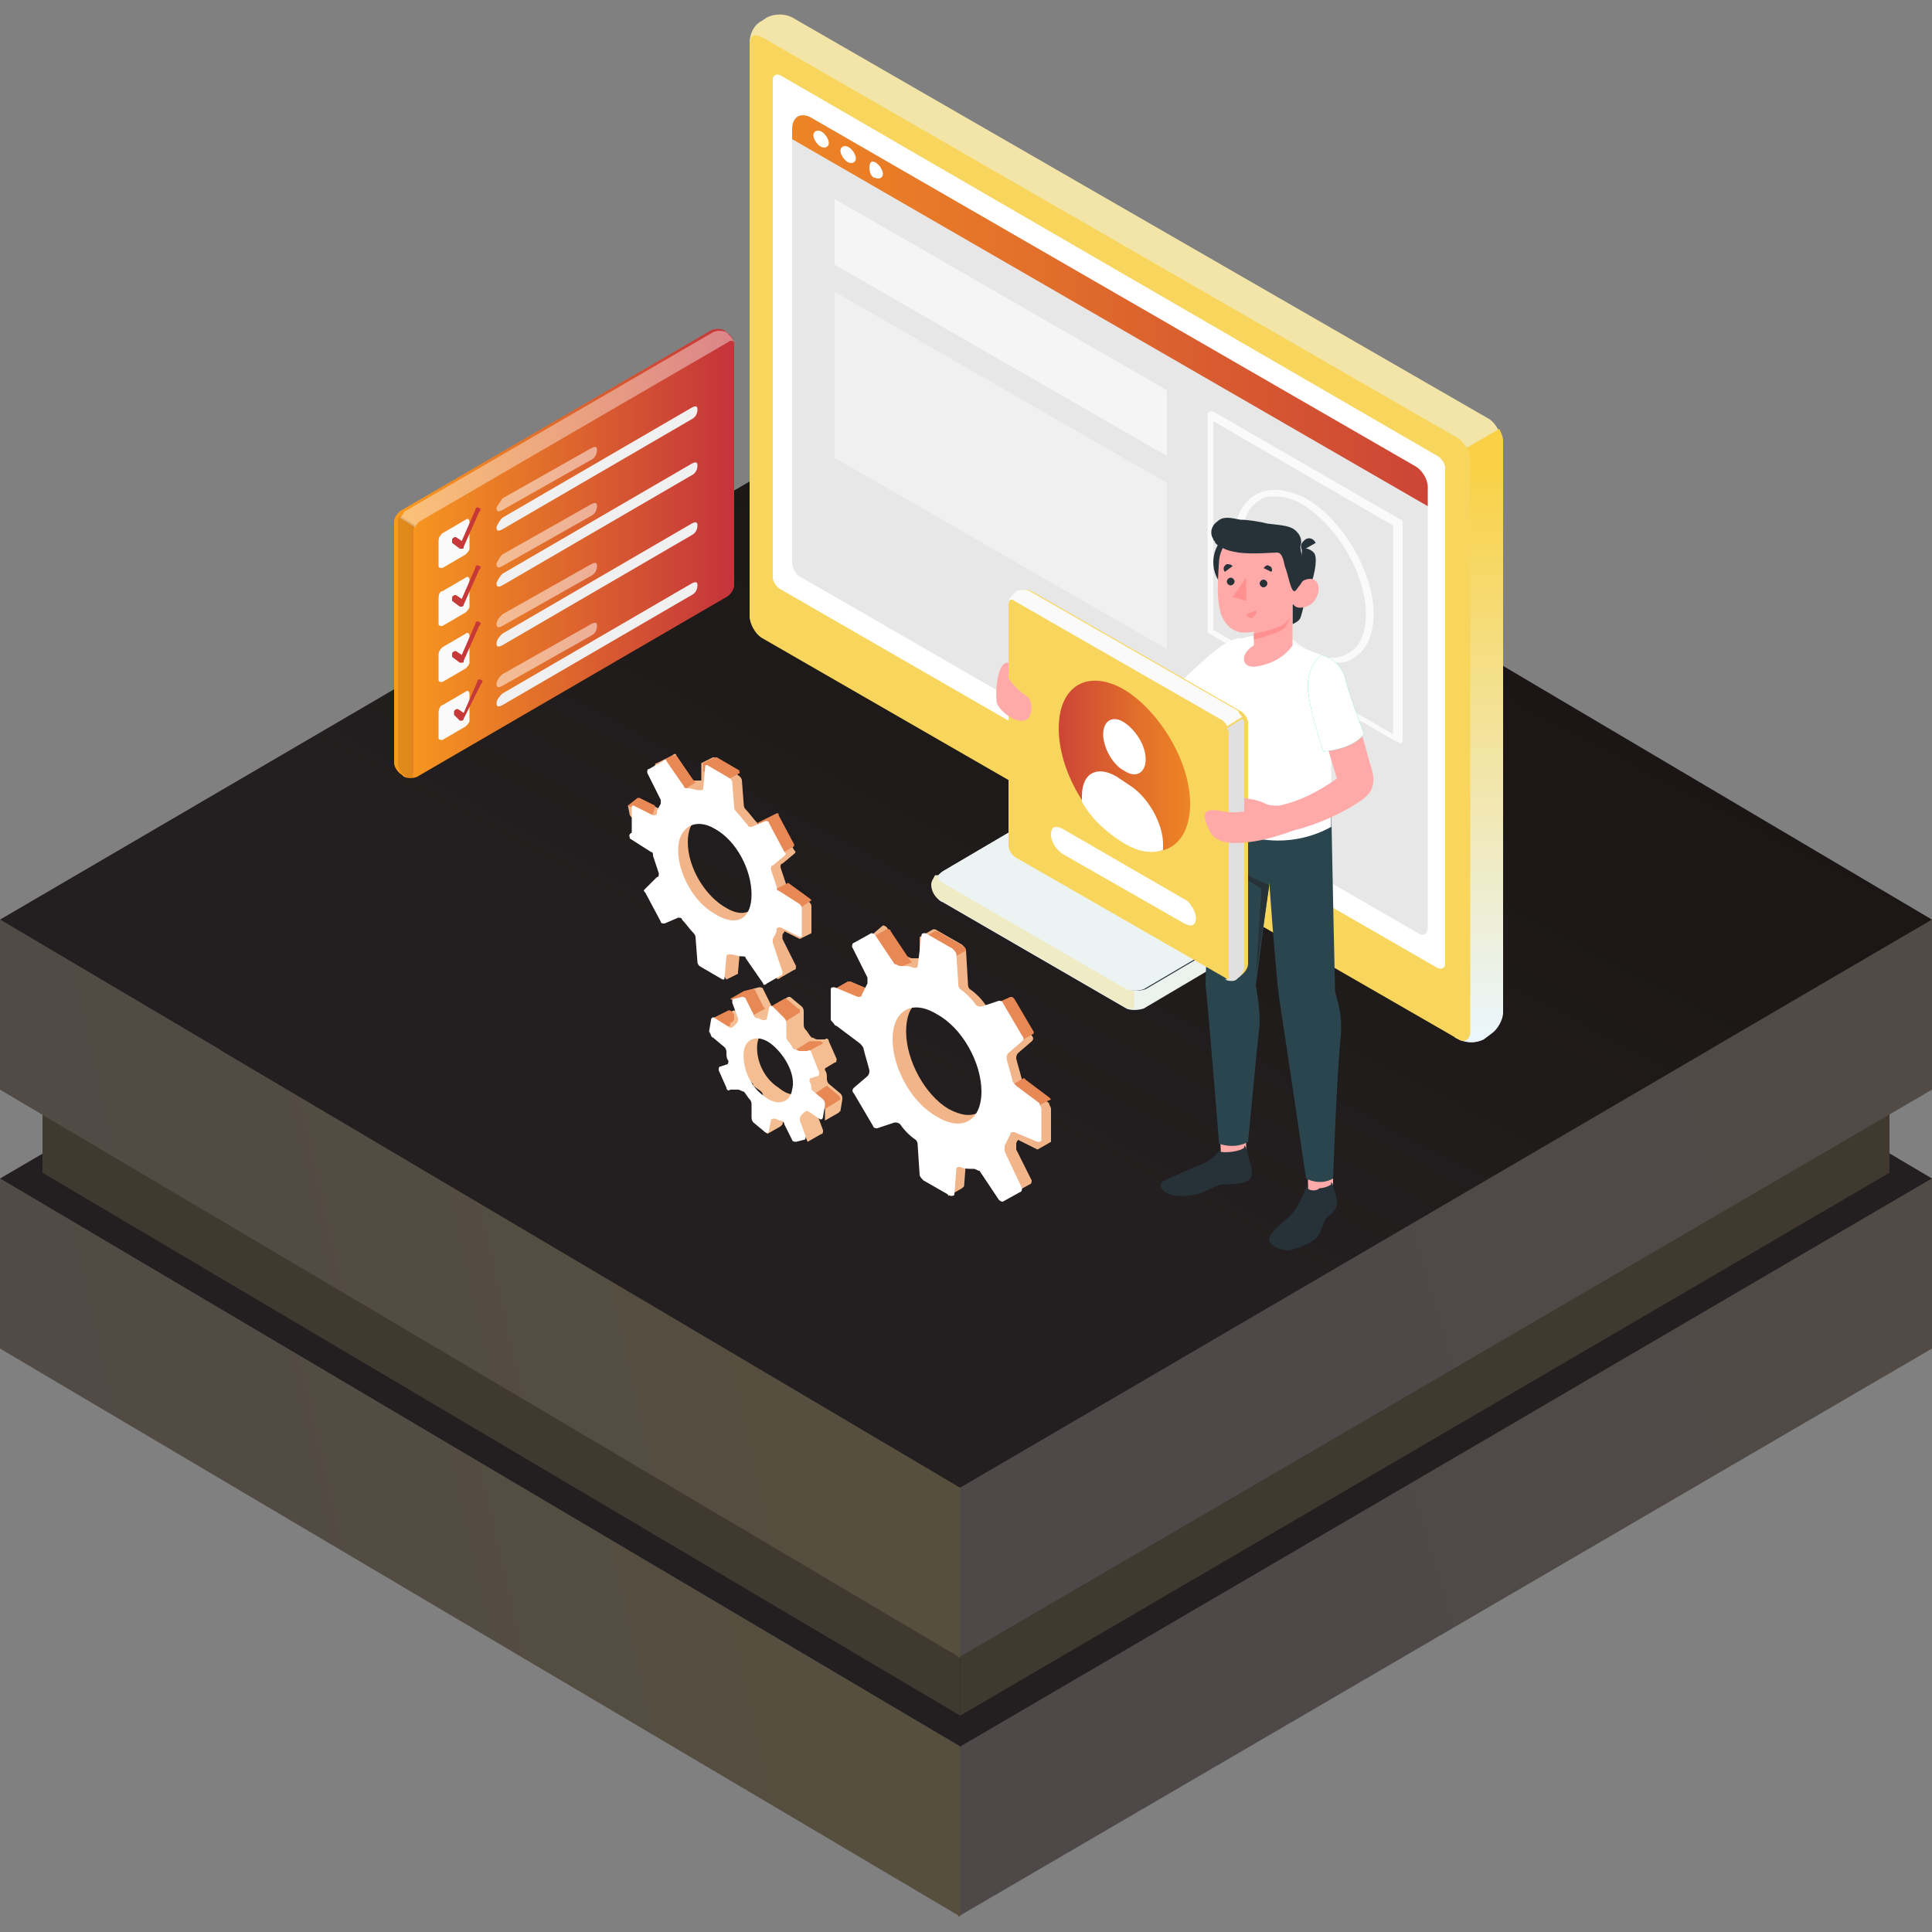 <svg xmlns="http://www.w3.org/2000/svg" xmlns:xlink="http://www.w3.org/1999/xlink" id="Layer_1" x="0px" y="0px" viewBox="0 0 100 100" style="enable-background:new 0 0 100 100;" xml:space="preserve"><rect x="0" y="0" width="100" height="100" fill="#808080" stroke="none"/><style type="text/css">	.st0{fill:url(#SVGID_1_);}	.st1{fill:url(#SVGID_00000046335117271096127780000012364371545128172701_);}	.st2{fill:url(#SVGID_00000104672162543364566100000001566299019324246458_);}	.st3{fill:#40392F;}	.st4{fill:url(#SVGID_00000000930674325431964290000005382798280899701936_);}	.st5{fill:url(#SVGID_00000060735310810068762030000004217470078335285183_);}	.st6{fill:url(#SVGID_00000019644949677078628330000013740423763278764936_);}	.st7{opacity:0.25;clip-path:url(#SVGID_00000000205832278702483810000006762314692006183089_);}	.st8{fill:#FFFFFF;}	.st9{fill:#ECF3EF;}	.st10{fill:#EFEBC5;}	.st11{fill:#263238;}	.st12{fill:#ECF4F3;}	.st13{fill:#F2E5A7;}	.st14{fill:url(#XMLID_00000089540265878772660900000016548317998989782443_);}	.st15{fill:#F8D65D;}	.st16{fill:#E0E0E0;}	.st17{fill:#E7E7E7;}	.st18{fill:#F5F5F5;}	.st19{fill:#F0F0F0;}	.st20{fill:url(#XMLID_00000057845474978185687030000013946956399573318835_);}	.st21{fill:#FAFAFA;}	.st22{fill:#F4BE92;}	.st23{opacity:0.1;fill:#F4BE92;}	.st24{fill:#DD642D;}	.st25{opacity:0.4;}	.st26{fill:#F4BD93;}	.st27{opacity:0.1;fill:#DD642D;}	.st28{fill:url(#XMLID_00000129196203895002210060000001545529225811228558_);}	.st29{opacity:0.4;fill:#FFFFFF;}	.st30{opacity:0.1;}	.st31{fill:#C73939;}	.st32{opacity:0.5;fill:#FFFFFF;}	.st33{fill:#FFAAA8;}	.st34{fill:#2B454E;}	.st35{fill:#FF9090;}	.st36{fill:url(#XMLID_00000148657597798238706290000015936634823410974654_);}	.st37{fill:#00DFBF;}</style><g>	<g>		<g>			<linearGradient id="SVGID_1_" gradientUnits="userSpaceOnUse" x1="66.543" y1="82.583" x2="175.418" y2="49.982">				<stop offset="8.567769e-07" style="stop-color:#4E4849"></stop>				<stop offset="0.414" style="stop-color:#524B44"></stop>				<stop offset="0.902" style="stop-color:#5C5436"></stop>				<stop offset="1" style="stop-color:#5F5632"></stop>			</linearGradient>			<polygon class="st0" points="49.6,90.4 49.6,99.2 100,69.8 100,61    "></polygon>							<linearGradient id="SVGID_00000109013140060325162190000008980627260703501717_" gradientUnits="userSpaceOnUse" x1="-43.89" y1="95.53" x2="96.609" y2="64.034">				<stop offset="8.567769e-07" style="stop-color:#4E4849"></stop>				<stop offset="0.414" style="stop-color:#524B44"></stop>				<stop offset="0.902" style="stop-color:#5C5436"></stop>				<stop offset="1" style="stop-color:#5F5632"></stop>			</linearGradient>			<polygon style="fill:url(#SVGID_00000109013140060325162190000008980627260703501717_);" points="49.7,90.4 49.7,99.2 0,69.8     0,61    "></polygon>							<linearGradient id="SVGID_00000073680789876083128570000015106976394501982363_" gradientUnits="userSpaceOnUse" x1="102.898" y1="-39.815" x2="45.994" y2="68.632">				<stop offset="4.283885e-07" style="stop-color:#231F20"></stop>				<stop offset="1" style="stop-color:#231F20"></stop>			</linearGradient>			<polygon style="fill:url(#SVGID_00000073680789876083128570000015106976394501982363_);" points="0,61 49.7,90.4 100,61     50.3,31.6    "></polygon>			<polygon class="st3" points="49.7,80.4 49.7,88.8 97.8,60.7 97.8,52.3    "></polygon>			<polygon class="st3" points="49.7,80.4 49.7,88.8 2.2,60.7 2.2,52.3    "></polygon>							<linearGradient id="SVGID_00000170999484790698051670000008021706249826285712_" gradientUnits="userSpaceOnUse" x1="66.543" y1="69.177" x2="175.418" y2="36.575">				<stop offset="8.567769e-07" style="stop-color:#4E4849"></stop>				<stop offset="0.414" style="stop-color:#524B44"></stop>				<stop offset="0.902" style="stop-color:#5C5436"></stop>				<stop offset="1" style="stop-color:#5F5632"></stop>			</linearGradient>			<polygon style="fill:url(#SVGID_00000170999484790698051670000008021706249826285712_);" points="49.6,77 49.6,85.8 100,56.4     100,47.6    "></polygon>							<linearGradient id="SVGID_00000131328318850596332970000010061749790899642249_" gradientUnits="userSpaceOnUse" x1="-43.89" y1="82.123" x2="96.609" y2="50.628">				<stop offset="8.567769e-07" style="stop-color:#4E4849"></stop>				<stop offset="0.414" style="stop-color:#524B44"></stop>				<stop offset="0.902" style="stop-color:#5C5436"></stop>				<stop offset="1" style="stop-color:#5F5632"></stop>			</linearGradient>			<polygon style="fill:url(#SVGID_00000131328318850596332970000010061749790899642249_);" points="49.7,77 49.7,85.8 0,56.4     0,47.6    "></polygon>							<linearGradient id="SVGID_00000127014587842646922440000012749956388798198406_" gradientUnits="userSpaceOnUse" x1="102.898" y1="-53.222" x2="45.994" y2="55.225">				<stop offset="4.283885e-07" style="stop-color:#0F0904"></stop>				<stop offset="0.37" style="stop-color:#130D09"></stop>				<stop offset="0.806" style="stop-color:#1D1817"></stop>				<stop offset="1" style="stop-color:#231F20"></stop>			</linearGradient>			<polygon style="fill:url(#SVGID_00000127014587842646922440000012749956388798198406_);" points="0,47.6 49.7,77 100,47.6     50.3,18.2    "></polygon>		</g>		<g>			<defs>				<polygon id="SVGID_00000087398180006898559800000014950089029106405810_" points="0.1,47.8 0.1,56.5 2.4,57.9 2.4,59.8      0.1,61.1 0.1,69.9 49.6,99.2 49.6,99.2 49.7,99.2 49.7,99.2 49.7,99.2 99.9,69.9 99.9,61.1 99.6,61.2 99.9,61.1 97.6,59.8      97.6,57.8 99.9,56.5 99.9,47.7 50.3,18.4 0.1,47.8     "></polygon>			</defs>			<clipPath id="SVGID_00000065797262396092451720000001452997286348767163_">				<use xlink:href="#SVGID_00000087398180006898559800000014950089029106405810_" style="overflow:visible;"></use>			</clipPath>			<g style="opacity:0.25;clip-path:url(#SVGID_00000065797262396092451720000001452997286348767163_);">				<line class="st8" x1="49.6" y1="-72.9" x2="-129" y2="30.2"></line>				<line class="st8" x1="117.2" y1="-33.8" x2="-61.3" y2="69.3"></line>				<line class="st8" x1="111.6" y1="-37.1" x2="-66.9" y2="66.1"></line>				<line class="st8" x1="106" y1="-40.4" x2="-72.6" y2="62.8"></line>				<line class="st8" x1="100.3" y1="-43.6" x2="-78.2" y2="59.6"></line>				<line class="st8" x1="94.7" y1="-46.9" x2="-83.9" y2="56.3"></line>				<line class="st8" x1="89" y1="-50.1" x2="-89.5" y2="53"></line>				<line class="st8" x1="83.4" y1="-53.4" x2="-95.1" y2="49.8"></line>				<line class="st8" x1="77.8" y1="-56.6" x2="-100.8" y2="46.5"></line>				<line class="st8" x1="72.1" y1="-59.9" x2="-106.4" y2="43.3"></line>				<line class="st8" x1="66.5" y1="-63.2" x2="-112.1" y2="40"></line>				<line class="st8" x1="60.9" y1="-66.4" x2="-117.7" y2="36.8"></line>				<line class="st8" x1="55.2" y1="-69.7" x2="-123.3" y2="33.5"></line>				<line class="st8" x1="196.2" y1="11.8" x2="17.6" y2="115"></line>				<line class="st8" x1="228.1" y1="32.4" x2="49.6" y2="135.6"></line>				<line class="st8" x1="224.4" y1="28.1" x2="45.8" y2="131.2"></line>				<line class="st8" x1="218.7" y1="24.8" x2="40.2" y2="128"></line>				<line class="st8" x1="213.1" y1="21.6" x2="34.5" y2="124.7"></line>				<line class="st8" x1="207.4" y1="18.3" x2="28.9" y2="121.5"></line>				<line class="st8" x1="201.8" y1="15" x2="23.3" y2="118.2"></line>				<line class="st8" x1="122.9" y1="-30.6" x2="-55.7" y2="72.6"></line>				<line class="st8" x1="190.5" y1="8.5" x2="12" y2="111.7"></line>				<line class="st8" x1="184.9" y1="5.3" x2="6.4" y2="108.4"></line>				<line class="st8" x1="179.3" y1="2" x2="0.7" y2="105.2"></line>				<line class="st8" x1="173.6" y1="-1.3" x2="-4.9" y2="101.9"></line>				<line class="st8" x1="168" y1="-4.5" x2="-10.6" y2="98.7"></line>				<line class="st8" x1="162.3" y1="-7.8" x2="-16.2" y2="95.4"></line>				<line class="st8" x1="156.7" y1="-11" x2="-21.8" y2="92.1"></line>				<line class="st8" x1="151.1" y1="-14.3" x2="-27.5" y2="88.9"></line>				<line class="st8" x1="145.4" y1="-17.5" x2="-33.1" y2="85.6"></line>				<line class="st8" x1="139.8" y1="-20.8" x2="-38.8" y2="82.4"></line>				<line class="st8" x1="134.2" y1="-24.1" x2="-44.4" y2="79.1"></line>				<line class="st8" x1="128.5" y1="-27.3" x2="-50" y2="75.9"></line>				<line class="st8" x1="229.7" y1="31.3" x2="51.2" y2="-71.9"></line>				<line class="st8" x1="162.1" y1="70.4" x2="-16.5" y2="-32.8"></line>				<line class="st8" x1="167.7" y1="67.2" x2="-10.8" y2="-36"></line>				<line class="st8" x1="173.3" y1="63.9" x2="-5.2" y2="-39.3"></line>				<line class="st8" x1="179" y1="60.7" x2="0.4" y2="-42.5"></line>				<line class="st8" x1="184.6" y1="57.4" x2="6.1" y2="-45.8"></line>				<line class="st8" x1="190.3" y1="54.1" x2="11.7" y2="-49"></line>				<line class="st8" x1="195.9" y1="50.9" x2="17.4" y2="-52.3"></line>				<line class="st8" x1="201.5" y1="47.6" x2="23" y2="-55.6"></line>				<line class="st8" x1="207.2" y1="44.4" x2="28.6" y2="-58.8"></line>				<line class="st8" x1="212.8" y1="41.1" x2="34.3" y2="-62.1"></line>				<line class="st8" x1="218.4" y1="37.8" x2="39.9" y2="-65.3"></line>				<line class="st8" x1="224.1" y1="34.6" x2="45.5" y2="-68.6"></line>				<line class="st8" x1="83.1" y1="116" x2="-95.4" y2="12.9"></line>				<line class="st8" x1="47.4" y1="134.5" x2="-131.1" y2="31.3"></line>				<line class="st8" x1="54.9" y1="132.3" x2="-123.6" y2="29.2"></line>				<line class="st8" x1="60.6" y1="129.1" x2="-118" y2="25.9"></line>				<line class="st8" x1="66.2" y1="125.8" x2="-112.3" y2="22.6"></line>				<line class="st8" x1="71.9" y1="122.6" x2="-106.7" y2="19.4"></line>				<line class="st8" x1="77.5" y1="119.3" x2="-101.1" y2="16.1"></line>				<line class="st8" x1="156.4" y1="73.7" x2="-22.1" y2="-29.5"></line>				<line class="st8" x1="88.8" y1="112.8" x2="-89.8" y2="9.6"></line>				<line class="st8" x1="94.4" y1="109.5" x2="-84.1" y2="6.3"></line>				<line class="st8" x1="100" y1="106.3" x2="-78.5" y2="3.1"></line>				<line class="st8" x1="105.7" y1="103" x2="-72.9" y2="-0.2"></line>				<line class="st8" x1="111.3" y1="99.7" x2="-67.2" y2="-3.4"></line>				<line class="st8" x1="117" y1="96.5" x2="-61.6" y2="-6.7"></line>				<line class="st8" x1="122.6" y1="93.2" x2="-55.9" y2="-9.9"></line>				<line class="st8" x1="128.2" y1="90" x2="-50.3" y2="-13.2"></line>				<line class="st8" x1="133.9" y1="86.7" x2="-44.7" y2="-16.5"></line>				<line class="st8" x1="139.5" y1="83.5" x2="-39" y2="-19.7"></line>				<line class="st8" x1="145.2" y1="80.2" x2="-33.4" y2="-23"></line>				<line class="st8" x1="150.8" y1="76.9" x2="-27.8" y2="-26.2"></line>			</g>		</g>	</g>	<g>		<g id="Device">			<g id="XMLID_2408_">				<path id="XMLID_2415_" class="st9" d="M54.8,34.1l6.9,4c0.3,0.1,0.5,0.5,0.6,0.8l1.7,9.9c0.1,0.3-0.1,0.6-0.4,0.8l-4.4,2.6     c-0.3,0.1-0.7,0.1-0.9,0l-9.5-5.5c-0.3-0.1-0.5-0.5-0.5-0.8c0-0.3,0.2-0.6,0.5-0.8l3.4-2c0.3-0.1,0.5-0.5,0.5-0.8l0.8-7.5     c0-0.3,0.2-0.6,0.5-0.8C54.2,33.9,54.6,34,54.8,34.1z"></path>				<path id="XMLID_2411_" class="st10" d="M58.7,50.4l0,1.8c-0.2,0-0.3,0-0.5-0.1l-9.5-5.5c-0.3-0.1-0.5-0.5-0.5-0.8     c0-0.2,0.1-0.3,0.2-0.5H50L58.7,50.4z"></path>				<path id="XMLID_2410_" class="st11" d="M54,34.6l6.9,4c0.3,0.1,0.5,0.5,0.6,0.8l1.6,9c0.1,0.3-0.1,0.6-0.4,0.8l-3.4,2     c-0.3,0.1-0.7,0.1-0.9,0l-9.5-5.5c-0.3-0.1-0.3-0.4,0-0.5l3.4-2c0.3-0.1,0.5-0.5,0.5-0.8l0.8-7.5C53.5,34.6,53.7,34.5,54,34.6z"></path>				<path id="XMLID_2409_" class="st12" d="M48.8,45.1l3.4-2c0.1-0.1,0.2-0.2,0.3-0.3l10.4,6c-0.1,0.1-0.2,0.3-0.3,0.4l-3.4,2     c-0.3,0.1-0.7,0.1-0.9,0l-9.5-5.5C48.5,45.5,48.5,45.3,48.8,45.1z"></path>			</g>			<g id="XMLID_2402_">				<path id="XMLID_2407_" class="st13" d="M76.7,53.8l0.4-0.3c0.4-0.2,0.6-0.7,0.6-1.1l0-29.6c0-0.4-0.3-0.9-0.6-1.1L41,0.9     c-0.4-0.2-0.9-0.2-1.3,0l-0.3,0.2c-0.4,0.2-0.6,0.7-0.6,1.1v29.6c0,0.4,0.3,0.9,0.6,1.1l36.1,20.8C75.8,54,76.4,54,76.7,53.8z"></path>									<linearGradient id="XMLID_00000157307101294147603020000007941760267389504945_" gradientUnits="userSpaceOnUse" x1="76.534" y1="53.503" x2="76.534" y2="23.843">					<stop offset="0" style="stop-color:#EBF6FC"></stop>					<stop offset="1" style="stop-color:#FAD144"></stop>				</linearGradient>				<path id="XMLID_2406_" style="fill:url(#XMLID_00000157307101294147603020000007941760267389504945_);" d="M75.2,23.6l2.4-1.4     c0.1,0.2,0.2,0.4,0.2,0.6l0,29.6c0,0.4-0.3,0.9-0.6,1.1l-0.4,0.3c-0.4,0.2-0.9,0.2-1.3,0l-0.2-0.1L75.2,23.6z"></path>				<path id="XMLID_2405_" class="st15" d="M76.1,53.4V23.8c0-0.4-0.3-0.9-0.6-1.1L39.4,1.9c-0.4-0.2-0.6,0-0.6,0.4v29.6     c0,0.4,0.3,0.9,0.6,1.1l36.1,20.8C75.8,54,76.1,53.8,76.1,53.4z"></path>				<path id="XMLID_2404_" class="st16" d="M59.2,42.4l-3.4-2c-0.3-0.1-0.5,0-0.5,0.2c0,0.3,0.2,0.6,0.5,0.8l3.4,2     c0.3,0.1,0.5,0,0.5-0.2C59.6,42.9,59.4,42.5,59.2,42.4z"></path>				<path id="XMLID_2403_" class="st8" d="M74.4,23.6l-34-19.7c-0.2-0.1-0.4,0-0.4,0.2v25.8c0,0.2,0.2,0.5,0.4,0.6l34,19.6     c0.2,0.1,0.4,0,0.4-0.2V24.2C74.8,24,74.6,23.7,74.4,23.6z"></path>			</g>			<g id="Tab_1_">				<path id="XMLID_2334_" class="st17" d="M73.2,24.1L42,6.1c-0.6-0.3-1-0.1-1,0.6v22.4c0,0.3,0.2,0.7,0.5,0.8l31.9,18.4     c0.3,0.2,0.5,0,0.5-0.3V25.2C73.8,24.8,73.5,24.3,73.2,24.1z"></path>				<polygon id="XMLID_2245_" class="st18" points="60.4,20.2 43.2,10.3 43.2,13.7 60.4,23.6     "></polygon>				<polygon id="XMLID_2323_" class="st19" points="60.4,25 43.2,15.1 43.2,23.7 60.4,33.6     "></polygon>									<linearGradient id="XMLID_00000160176398714145700260000015146087175085612674_" gradientUnits="userSpaceOnUse" x1="-2772.835" y1="16.07" x2="-2739.994" y2="16.07" gradientTransform="matrix(-1 0 0 1 -2699 0)">					<stop offset="5.050512e-03" style="stop-color:#CD4536"></stop>					<stop offset="0.528" style="stop-color:#DF692C"></stop>					<stop offset="0.626" style="stop-color:#E3702A"></stop>					<stop offset="1" style="stop-color:#ED8425"></stop>				</linearGradient>				<path id="XMLID_2333_" style="fill:url(#XMLID_00000160176398714145700260000015146087175085612674_);" d="M41,7.2V6.7     c0-0.7,0.5-0.9,1-0.6l31.2,18c0.4,0.2,0.7,0.7,0.7,1.1v1L41,7.2z"></path>				<path id="XMLID_2332_" class="st8" d="M45.3,8.4c0.2,0.1,0.4,0.4,0.4,0.6c0,0.2-0.2,0.3-0.4,0.2C45.1,9.2,45,8.9,45,8.7     C45,8.4,45.1,8.3,45.3,8.4z"></path>				<path id="XMLID_2331_" class="st8" d="M43.9,7.6c0.2,0.1,0.4,0.4,0.4,0.6c0,0.2-0.2,0.3-0.4,0.2c-0.2-0.1-0.4-0.4-0.4-0.6     C43.5,7.6,43.7,7.5,43.9,7.6z"></path>				<path id="XMLID_2330_" class="st8" d="M42.5,6.8c0.2,0.1,0.4,0.4,0.4,0.6c0,0.2-0.2,0.3-0.4,0.2c-0.2-0.1-0.4-0.4-0.4-0.6     C42.1,6.8,42.3,6.7,42.5,6.8z"></path>				<g id="XMLID_2223_">					<path class="st21" d="M72.3,38.4l-9.7-5.6c-0.1,0-0.1-0.1-0.1-0.2V21.5c0-0.1,0-0.1,0.1-0.2c0.1,0,0.1,0,0.2,0l9.7,5.6      c0.1,0,0.1,0.1,0.1,0.2v11.2c0,0.1,0,0.1-0.1,0.2C72.4,38.4,72.4,38.4,72.3,38.4C72.3,38.4,72.3,38.4,72.3,38.4z M62.8,21.8      v10.8l9.3,5.4V27.2L62.8,21.8z"></path>				</g>				<g id="XMLID_2244_">					<path class="st21" d="M67.4,33.9c-1.9-1.1-3.5-3.8-3.5-6c0-1.1,0.4-1.9,1.1-2.3c0.7-0.4,1.6-0.3,2.6,0.2c1.9,1.1,3.5,3.8,3.5,6      c0,1.1-0.4,1.9-1.1,2.3c-0.3,0.2-0.6,0.2-1,0.2C68.5,34.4,68,34.2,67.4,33.9z M65.2,25.9c-0.6,0.3-0.9,1.1-0.9,2      c0,2.1,1.5,4.6,3.3,5.7c0.8,0.5,1.6,0.6,2.2,0.2c0.6-0.3,0.9-1.1,0.9-2c0-2.1-1.5-4.6-3.3-5.7c-0.5-0.3-1-0.4-1.4-0.4      C65.7,25.7,65.4,25.7,65.2,25.9z"></path>				</g>			</g>		</g>		<g id="XMLID_113_">			<g id="XMLID_136_">				<path id="XMLID_155_" class="st22" d="M36.9,52.7l0.5,0.4c0,0.1,0,0.2,0.1,0.2l0.6,0.5c0.1,0.1,0.1,0.2,0.1,0.3     c0,0.1,0,0.3,0.1,0.4c0,0.1,0,0.2-0.1,0.2l-0.3,0.1c-0.1,0-0.1,0.1-0.1,0.2l0.4,0.9c0,0.1,0.1,0.2,0.2,0.1l0.4,0     c0.1,0,0.2,0.1,0.2,0.2c0.1,0.1,0.3,0.2,0.4,0.3c0.1,0.1,0.1,0.2,0.1,0.3l0,0.6c0,0.1,0,0.2,0.1,0.3l0.2,0.2l-0.1,0.8l0.7-0.4     l0,0c0,0,0,0,0.1-0.1l0.1-0.5c0-0.1,0.1-0.1,0.2-0.1c0.1,0,0.2,0.1,0.3,0.1c0.1,0,0.2,0.1,0.2,0.2l0.3,0.7l0.2,0.5l0.7-0.4l0,0     c0.1,0,0.1-0.1,0.1-0.2l-0.3-0.8c0-0.1,0-0.2,0.1-0.3c0,0,0.1-0.1,0.1-0.1c0.1-0.1,0.2-0.1,0.2-0.1l0,0.8l0.7-0.4l0,0     c0,0,0,0,0.1-0.1l0.1-0.6c0-0.1,0-0.2-0.1-0.3l-0.6-0.5c-0.1-0.1-0.1-0.2-0.1-0.3c0-0.1,0-0.3-0.1-0.4c0,0,0-0.1,0-0.1l0.5-0.3     l0,0c0.1,0,0.1-0.1,0.1-0.2l-0.4-0.9c0-0.1-0.1-0.2-0.2-0.1l-0.4,0c-0.1,0-0.2-0.1-0.3-0.1c-0.1-0.1-0.2-0.3-0.3-0.4     c-0.1-0.1-0.1-0.2-0.1-0.3l0-0.6c0-0.1,0-0.2-0.1-0.3l-0.6-0.5c0,0-0.1,0-0.1,0l0,0l-0.7,0.4c0,0,0,0.1,0,0.2c0,0,0,0,0,0     c-0.1,0-0.2-0.1-0.2-0.2l-0.4-0.8c0-0.1-0.2-0.1-0.2-0.1l-0.4,0.1c0,0,0,0,0,0l0,0l-0.7,0.4l0.9,0.6c0,0.1,0,0.2-0.1,0.3     c0,0-0.1,0.1-0.1,0.1c-0.1,0.1-0.2,0.1-0.2,0.1l-0.6-0.4c0,0-0.1,0-0.1,0l0,0L36.9,52.7z M39.2,54c0.1-0.7,0.7-0.8,1.4-0.2     c0.7,0.6,1.3,1.5,1.2,2.2c-0.1,0.7-0.8,0.9-1.5,0.3C39.5,55.8,39.1,54.8,39.2,54z"></path>				<path id="XMLID_152_" class="st23" d="M36.9,52.7l0.5,0.4c0,0.1,0,0.2,0.1,0.2l0.6,0.5c0.1,0.1,0.1,0.2,0.1,0.3     c0,0.1,0,0.3,0.1,0.4c0,0.1,0,0.2-0.1,0.2l-0.3,0.1c-0.1,0-0.1,0.1-0.1,0.2l0.4,0.9c0,0.1,0.1,0.2,0.2,0.1l0.4,0     c0.1,0,0.2,0.1,0.2,0.2c0.1,0.1,0.3,0.2,0.4,0.3c0.1,0.1,0.1,0.2,0.1,0.3l0,0.6c0,0.1,0,0.2,0.1,0.3l0.2,0.2l-0.1,0.8l0.7-0.4     l0,0c0,0,0,0,0.1-0.1l0.1-0.5c0-0.1,0.1-0.1,0.2-0.1c0.1,0,0.2,0.1,0.3,0.1c0.1,0,0.2,0.1,0.2,0.2l0.3,0.7l0.2,0.5l0.7-0.4l0,0     c0.1,0,0.1-0.1,0.1-0.2l-0.3-0.8c0-0.1,0-0.2,0.1-0.3c0,0,0.1-0.1,0.1-0.1c0.1-0.1,0.2-0.1,0.2-0.1l0,0.8l0.7-0.4l0,0     c0,0,0,0,0.1-0.1l0.1-0.6c0-0.1,0-0.2-0.1-0.3l-0.6-0.5c-0.1-0.1-0.1-0.2-0.1-0.3c0-0.1,0-0.3-0.1-0.4c0,0,0-0.1,0-0.1l0.5-0.3     l0,0c0.1,0,0.1-0.1,0.1-0.2l-0.4-0.9c0-0.1-0.1-0.2-0.2-0.1l-0.4,0c-0.1,0-0.2-0.1-0.3-0.1c-0.1-0.1-0.2-0.3-0.3-0.4     c-0.1-0.1-0.1-0.2-0.1-0.3l0-0.6c0-0.1,0-0.2-0.1-0.3l-0.6-0.5c0,0-0.1,0-0.1,0l0,0l-0.7,0.4c0,0,0,0.1,0,0.2c0,0,0,0,0,0     c-0.1,0-0.2-0.1-0.2-0.2l-0.4-0.8c0-0.1-0.2-0.1-0.2-0.1l-0.4,0.1c0,0,0,0,0,0l0,0l-0.7,0.4l0.9,0.6c0,0.1,0,0.2-0.1,0.3     c0,0-0.1,0.1-0.1,0.1c-0.1,0.1-0.2,0.1-0.2,0.1l-0.6-0.4c0,0-0.1,0-0.1,0l0,0L36.9,52.7z M39.2,54c0.1-0.7,0.7-0.8,1.4-0.2     c0.7,0.6,1.3,1.5,1.2,2.2c-0.1,0.7-0.8,0.9-1.5,0.3C39.5,55.8,39.1,54.8,39.2,54z"></path>				<g id="XMLID_146_">					<path id="XMLID_151_" class="st24" d="M42.8,56.2l0.6,0.5c0,0,0.1,0.1,0.1,0.2l-0.8,0.5l0,0c-0.1-0.1-0.2,0-0.2,0.1      c0,0,0,0,0,0L41.6,57L42.8,56.2z"></path>					<path id="XMLID_150_" class="st24" d="M41.3,54.7c-0.1-0.1-0.1-0.2-0.2-0.3l0.8-0.5c0,0,0.1,0,0.1,0l0.4,0c0.1,0,0.1,0,0.2,0.1      L41.3,54.7L41.3,54.7z"></path>					<path id="XMLID_149_" class="st24" d="M36.9,52.7c0,0,0.1,0,0.1,0l0.6,0.4c0.1,0.1,0.2,0,0.2-0.1c0-0.1,0.1-0.1,0.1-0.1      c0.1-0.1,0.1-0.2,0.1-0.3L38,52.5l-0.2-0.2c0,0-0.1,0-0.1,0v0L36.9,52.7z"></path>					<path id="XMLID_148_" class="st24" d="M38.6,52.6C38.6,52.5,38.6,52.5,38.6,52.6c0.1-0.1,0.1-0.2,0.1-0.3l-0.9-0.6l0.7-0.4l0,0      c0,0,0,0,0,0l0.4-0.1c0.1,0,0.2,0,0.2,0.1l0.4,0.8c0,0,0.1,0.1,0.1,0.1l-0.9,0.5L38.6,52.6z"></path>					<path id="XMLID_147_" class="st24" d="M41.4,52.4l-0.8,0.5l-0.7-0.6c0-0.1,0-0.2,0-0.2l0.7-0.4l0,0c0,0,0.1,0,0.1,0l0.6,0.5      C41.4,52.2,41.4,52.3,41.4,52.4z"></path>				</g>				<g id="XMLID_140_" class="st25">					<path id="XMLID_145_" class="st22" d="M42.8,56.2l0.6,0.5c0,0,0.1,0.1,0.1,0.2l-0.8,0.5l0,0c-0.1-0.1-0.2,0-0.2,0.1      c0,0,0,0,0,0L41.6,57L42.8,56.2z"></path>					<path id="XMLID_144_" class="st22" d="M41.3,54.7c-0.1-0.1-0.1-0.2-0.2-0.3l0.8-0.5c0,0,0.1,0,0.1,0l0.4,0c0.1,0,0.1,0,0.2,0.1      L41.3,54.7L41.3,54.7z"></path>					<path id="XMLID_143_" class="st22" d="M36.9,52.7c0,0,0.1,0,0.1,0l0.6,0.4c0.1,0.1,0.2,0,0.2-0.1c0-0.1,0.1-0.1,0.1-0.1      c0.1-0.1,0.1-0.2,0.1-0.3L38,52.5l-0.2-0.2c0,0-0.1,0-0.1,0v0L36.9,52.7z"></path>					<path id="XMLID_142_" class="st22" d="M38.6,52.6C38.6,52.5,38.6,52.5,38.6,52.6c0.1-0.1,0.1-0.2,0.1-0.3l-0.9-0.6l0.7-0.4l0,0      c0,0,0,0,0,0l0.4-0.1c0.1,0,0.2,0,0.2,0.1l0.4,0.8c0,0,0.1,0.1,0.1,0.1l-0.9,0.5L38.6,52.6z"></path>					<path id="XMLID_141_" class="st22" d="M41.4,52.4l-0.8,0.5l-0.7-0.6c0-0.1,0-0.2,0-0.2l0.7-0.4l0,0c0,0,0.1,0,0.1,0l0.6,0.5      C41.4,52.2,41.4,52.3,41.4,52.4z"></path>				</g>				<path id="XMLID_137_" class="st8" d="M36.9,53.7l0.6,0.5c0.1,0.1,0.1,0.2,0.1,0.3c0,0.1,0,0.3,0.1,0.4c0,0.1,0,0.2-0.1,0.2     l-0.3,0.1c-0.1,0-0.1,0.1-0.1,0.2l0.4,0.9c0,0.1,0.1,0.2,0.2,0.1l0.4,0c0.1,0,0.2,0.1,0.3,0.1c0.1,0.1,0.2,0.3,0.3,0.4     c0.1,0.1,0.1,0.2,0.1,0.3l0,0.6c0,0.1,0,0.2,0.1,0.3l0.6,0.5c0.1,0.1,0.2,0,0.2-0.1l0.1-0.5c0-0.1,0.1-0.1,0.2-0.1     c0.1,0,0.2,0.1,0.3,0.1c0.1,0,0.2,0.1,0.2,0.2l0.4,0.8c0,0.1,0.2,0.1,0.2,0.1l0.4-0.1c0.1,0,0.1-0.1,0.1-0.2l-0.3-0.8     c0-0.1,0-0.2,0.1-0.3c0,0,0.1-0.1,0.1-0.1c0.1-0.1,0.2-0.1,0.2-0.1l0.6,0.4c0.1,0.1,0.2,0,0.2-0.1l0.1-0.6c0-0.1,0-0.2-0.1-0.3     l-0.6-0.5C42,56.6,42,56.4,42,56.4c0-0.1,0-0.3-0.1-0.4c0-0.1,0-0.2,0.1-0.2l0.3-0.1c0.1,0,0.1-0.1,0.1-0.2L42,54.5     c0-0.1-0.1-0.2-0.2-0.1l-0.4,0c-0.1,0-0.2-0.1-0.3-0.1c-0.1-0.1-0.2-0.3-0.3-0.4c-0.1-0.1-0.1-0.2-0.1-0.3l0-0.6     c0-0.1,0-0.2-0.1-0.3L40,52.1c-0.1-0.1-0.2,0-0.2,0.1l-0.1,0.5c0,0.1-0.1,0.1-0.2,0.1c-0.1,0-0.2-0.1-0.3-0.1     c-0.1,0-0.2-0.1-0.2-0.2l-0.4-0.8c0-0.1-0.2-0.1-0.2-0.1l-0.4,0.1c-0.1,0-0.1,0.1-0.1,0.2l0.3,0.8c0,0.1,0,0.2-0.1,0.3     c0,0-0.1,0.1-0.1,0.1c-0.1,0.1-0.2,0.1-0.2,0.1L37,52.7c-0.1-0.1-0.2,0-0.2,0.1l-0.1,0.6C36.8,53.5,36.8,53.7,36.9,53.7z      M38.5,54.4c0.1-0.7,0.8-0.9,1.5-0.3c0.7,0.6,1.2,1.6,1,2.3c-0.1,0.7-0.8,0.9-1.5,0.3C38.8,56.2,38.4,55.2,38.5,54.4z"></path>			</g>			<g id="XMLID_114_">				<path id="XMLID_133_" class="st26" d="M43.2,51.8l0.6,0.7c0,0.1,0.1,0.2,0.1,0.3l1.2,0.9c0.1,0.1,0.1,0.2,0.1,0.3     c0,0.4,0,0.9,0.1,1.3c0,0.1,0,0.2-0.1,0.3l-0.5,0.4c-0.1,0.1-0.1,0.2,0,0.3l1,1.7c0,0.1,0.2,0.1,0.2,0.1l0.5-0.2     c0.1,0,0.2,0,0.3,0.1c0.3,0.3,0.7,0.6,1.1,0.7c0.1,0,0.2,0.1,0.2,0.2l0.1,1.5c0,0.1,0.1,0.2,0.2,0.3l0.8,1.2l0.7-0.4l0,0     c0,0,0,0,0.1-0.1l0.1-1.3c0-0.1,0.1-0.1,0.2-0.1c0.2,0.1,0.4,0.1,0.7,0.1c0.1,0,0.2,0.1,0.3,0.1l1,1.5c0.1,0.1,0.2,0.1,0.2,0.1     l0.9-0.5c0.1,0,0.1-0.2,0.1-0.2l-0.8-1.6c0-0.1,0-0.2,0-0.3c0-0.1,0.1-0.2,0.1-0.2l1,0.5l0.7-0.4l0,0c0,0,0-0.1,0-0.1v-1.6     c0-0.1-0.1-0.2-0.1-0.3l-1.2-0.9c-0.1-0.1-0.2-0.2-0.2-0.3c-0.1-0.4-0.2-0.7-0.3-1.1c0-0.1,0-0.2,0.1-0.3l0.7-0.6     c0.1-0.1,0.1-0.2,0-0.3l-1-1.7c0-0.1-0.2-0.1-0.2-0.1l-0.9,0.3c-0.1,0-0.2,0-0.3-0.1c-0.2-0.3-0.5-0.6-0.8-0.8     c-0.1-0.1-0.1-0.2-0.1-0.3L50,49.2c0-0.1-0.1-0.2-0.2-0.3l-1.4-0.8c0,0-0.1,0-0.1,0v0l-0.7,0.4v1.1c-0.1,0-0.2,0-0.4,0     c-0.1,0-0.2-0.1-0.3-0.1l-1-1.5c-0.1-0.1-0.2-0.1-0.2-0.1L45,48.5c-0.1,0-0.1,0.2-0.1,0.2l0.8,1.6c0,0.1,0,0.2,0,0.3     c-0.1,0.2-0.2,0.4-0.3,0.6c0,0.1-0.1,0.1-0.2,0.1L44,50.8c0,0-0.1,0-0.1,0l0,0l-0.7,0.4L43.2,51.8z M46.9,53.4     c0-1.5,0.8-2,2-1.3c1.3,0.7,2.3,2.5,2.3,4c0,1.5-0.8,2-2.1,1.3C47.9,56.7,46.9,54.9,46.9,53.4z"></path>				<path id="XMLID_130_" class="st27" d="M43.2,51.8l0.6,0.7c0,0.1,0.1,0.2,0.1,0.3l1.2,0.9c0.1,0.1,0.1,0.2,0.1,0.3     c0,0.4,0,0.9,0.1,1.3c0,0.1,0,0.2-0.1,0.3l-0.5,0.4c-0.1,0.1-0.1,0.2,0,0.3l1,1.7c0,0.1,0.2,0.1,0.2,0.1l0.5-0.2     c0.1,0,0.2,0,0.3,0.1c0.3,0.3,0.7,0.6,1.1,0.7c0.1,0,0.2,0.1,0.2,0.2l0.1,1.5c0,0.1,0.1,0.2,0.2,0.3l0.8,1.2l0.7-0.4l0,0     c0,0,0,0,0.1-0.1l0.1-1.3c0-0.1,0.1-0.1,0.2-0.1c0.2,0.1,0.4,0.1,0.7,0.1c0.1,0,0.2,0.1,0.3,0.1l1,1.5c0.1,0.1,0.2,0.1,0.2,0.1     l0.9-0.5c0.1,0,0.1-0.2,0.1-0.2l-0.8-1.6c0-0.1,0-0.2,0-0.3c0-0.1,0.1-0.2,0.1-0.2l1,0.5l0.7-0.4l0,0c0,0,0-0.1,0-0.1v-1.6     c0-0.1-0.1-0.2-0.1-0.3l-1.2-0.9c-0.1-0.1-0.2-0.2-0.2-0.3c-0.1-0.4-0.2-0.7-0.3-1.1c0-0.1,0-0.2,0.1-0.3l0.7-0.6     c0.1-0.1,0.1-0.2,0-0.3l-1-1.7c0-0.1-0.2-0.1-0.2-0.1l-0.9,0.3c-0.1,0-0.2,0-0.3-0.1c-0.2-0.3-0.5-0.6-0.8-0.8     c-0.1-0.1-0.1-0.2-0.1-0.3L50,49.2c0-0.1-0.1-0.2-0.2-0.3l-1.4-0.8c0,0-0.1,0-0.1,0v0l-0.7,0.4v1.1c-0.1,0-0.2,0-0.4,0     c-0.1,0-0.2-0.1-0.3-0.1l-1-1.5c-0.1-0.1-0.2-0.1-0.2-0.1L45,48.5c-0.1,0-0.1,0.2-0.1,0.2l0.8,1.6c0,0.1,0,0.2,0,0.3     c-0.1,0.2-0.2,0.4-0.3,0.6c0,0.1-0.1,0.1-0.2,0.1L44,50.8c0,0-0.1,0-0.1,0l0,0l-0.7,0.4L43.2,51.8z M46.9,53.4     c0-1.5,0.8-2,2-1.3c1.3,0.7,2.3,2.5,2.3,4c0,1.5-0.8,2-2.1,1.3C47.9,56.7,46.9,54.9,46.9,53.4z"></path>				<g id="XMLID_124_">					<path id="XMLID_129_" class="st24" d="M45.2,49.3l-0.3-0.5c0-0.1,0-0.2,0.1-0.2l0.9-0.5c0.1,0,0.2,0,0.2,0.1l1,1.5      c0,0,0,0,0.1,0.1L46,50.3L45.2,49.3z"></path>					<path id="XMLID_128_" class="st24" d="M53,55.8c0,0,0.1,0.1,0.1,0.1l1.2,0.9c0,0,0.1,0.1,0.1,0.1l-0.8,0.4L52,56.4L53,55.8z"></path>					<path id="XMLID_127_" class="st24" d="M52.3,51.6c0.1,0,0.1,0,0.2,0.1l1,1.7c0,0,0,0.1,0,0.1l-0.9,0.5l-1.4-1.9L52.3,51.6z"></path>					<path id="XMLID_126_" class="st24" d="M50,49.2l-1.1,0.6l-1.2-0.7v-0.5l0.7-0.4v0c0,0,0.1,0,0.1,0l1.4,0.8      C49.9,49,50,49.1,50,49.2z"></path>					<path id="XMLID_125_" class="st24" d="M43.2,51.2L43.2,51.2c0,0,0.1,0,0.1,0l1.2,0.5c0.1,0,0.2,0,0.2-0.1      c0-0.2,0.1-0.3,0.2-0.4L44,50.8c0,0-0.1,0-0.1,0v0L43.2,51.2z"></path>				</g>				<g id="XMLID_118_" class="st25">					<path id="XMLID_123_" class="st22" d="M45.2,49.3l-0.3-0.5c0-0.1,0-0.2,0.1-0.2l0.9-0.5c0.1,0,0.2,0,0.2,0.1l1,1.5      c0,0,0,0,0.1,0.1L46,50.3L45.2,49.3z"></path>					<path id="XMLID_122_" class="st22" d="M53,55.8c0,0,0.1,0.1,0.1,0.1l1.2,0.9c0,0,0.1,0.1,0.1,0.1l-0.8,0.4L52,56.4L53,55.8z"></path>					<path id="XMLID_121_" class="st22" d="M52.3,51.6c0.1,0,0.1,0,0.2,0.1l1,1.7c0,0,0,0.1,0,0.1l-0.9,0.5l-1.4-1.9L52.3,51.6z"></path>					<path id="XMLID_120_" class="st22" d="M50,49.2l-1.1,0.6l-1.2-0.7v-0.5l0.7-0.4v0c0,0,0.1,0,0.1,0l1.4,0.8      C49.9,49,50,49.1,50,49.2z"></path>					<path id="XMLID_119_" class="st22" d="M43.2,51.2L43.2,51.2c0,0,0.1,0,0.1,0l1.2,0.5c0.1,0,0.2,0,0.2-0.1      c0-0.2,0.1-0.3,0.2-0.4L44,50.8c0,0-0.1,0-0.1,0v0L43.2,51.2z"></path>				</g>				<path id="XMLID_115_" class="st8" d="M43.3,53.1l1.2,0.9c0.1,0.1,0.2,0.2,0.2,0.3c0.1,0.4,0.2,0.7,0.3,1.1c0,0.1,0,0.2-0.1,0.3     l-0.7,0.6c-0.1,0.1-0.1,0.2,0,0.3l1,1.7c0,0.1,0.2,0.1,0.2,0.1l0.9-0.3c0.1,0,0.2,0,0.3,0.1c0.2,0.3,0.5,0.6,0.8,0.8     c0.1,0.1,0.1,0.2,0.1,0.3l0.1,1.5c0,0.1,0.1,0.2,0.2,0.3l1.4,0.8c0.1,0,0.2,0,0.2-0.1l0.1-1.3c0-0.1,0.1-0.1,0.2-0.1     c0.2,0.1,0.4,0.1,0.7,0.1c0.1,0,0.2,0.1,0.3,0.1l1,1.5c0.1,0.1,0.2,0.1,0.2,0.1l0.9-0.5c0.1,0,0.1-0.2,0.1-0.2L52,59.6     c0-0.1,0-0.2,0-0.3c0.1-0.2,0.2-0.4,0.3-0.6c0-0.1,0.1-0.1,0.2-0.1l1.2,0.5c0.1,0,0.2,0,0.2-0.1v-1.6c0-0.1-0.1-0.2-0.1-0.3     l-1.2-0.9c-0.1-0.1-0.2-0.2-0.2-0.3c-0.1-0.4-0.2-0.7-0.3-1.1c0-0.1,0-0.2,0.1-0.3l0.7-0.6c0.1-0.1,0.1-0.2,0-0.3l-1-1.7     c0-0.1-0.2-0.1-0.2-0.1l-0.9,0.3c-0.1,0-0.2,0-0.3-0.1c-0.2-0.3-0.5-0.6-0.8-0.8c-0.1-0.1-0.1-0.2-0.1-0.3l-0.1-1.5     c0-0.1-0.1-0.2-0.2-0.3l-1.4-0.8c-0.1,0-0.2,0-0.2,0.1L47.5,50c0,0.1-0.1,0.1-0.2,0.1c-0.2-0.1-0.4-0.1-0.7-0.1     c-0.1,0-0.2-0.1-0.3-0.1l-1-1.5c-0.1-0.1-0.2-0.1-0.2-0.1l-0.9,0.5c-0.1,0-0.1,0.2-0.1,0.2l0.8,1.6c0,0.1,0,0.2,0,0.3     c-0.1,0.2-0.2,0.4-0.3,0.6c0,0.1-0.1,0.1-0.2,0.1l-1.2-0.5c-0.1,0-0.2,0-0.2,0.1v1.6C43.2,53,43.2,53.1,43.3,53.1z M46.2,53.8     c0-1.5,1-2.1,2.3-1.3c1.3,0.7,2.3,2.5,2.3,4s-1,2.1-2.3,1.3C47.2,57.1,46.2,55.3,46.2,53.8z"></path>			</g>			<g id="XMLID_00000173845714744151587500000011415643806436916917_">				<path id="XMLID_00000072248448722936397470000009228958568096606127_" class="st26" d="M32.6,42.2l0.5,0.6     c0,0.1,0.1,0.2,0.1,0.2l1.1,0.7c0.1,0,0.1,0.1,0.1,0.2c0,0.3,0,0.7,0.1,1.1c0,0.1,0,0.2-0.1,0.2L34,45.7c-0.1,0.1-0.1,0.1,0,0.2     l0.8,1.5c0,0.1,0.1,0.1,0.2,0.1l0.5-0.2c0.1,0,0.2,0,0.2,0.1c0.2,0.3,0.6,0.5,0.9,0.6c0.1,0,0.1,0.1,0.1,0.2l0.1,1.3     c0,0.1,0.1,0.2,0.1,0.2l0.7,1l0.6-0.3l0,0c0,0,0,0,0-0.1l0.1-1.1c0-0.1,0.1-0.1,0.2-0.1c0.2,0,0.4,0.1,0.6,0.1     c0.1,0,0.2,0,0.2,0.1l0.9,1.3c0,0.1,0.1,0.1,0.2,0l0.7-0.4c0.1,0,0.1-0.1,0.1-0.2l-0.7-1.4c0-0.1,0-0.2,0-0.2     c0-0.1,0.1-0.1,0.1-0.2l0.8,0.4l0.6-0.3l0,0c0,0,0,0,0-0.1v-1.3c0-0.1-0.1-0.2-0.1-0.2l-1.1-0.7c-0.1,0-0.1-0.1-0.1-0.2     c-0.1-0.3-0.2-0.6-0.3-0.9c0-0.1,0-0.2,0.1-0.2l0.6-0.5c0.1-0.1,0.1-0.1,0-0.2l-0.8-1.5c0-0.1-0.1-0.1-0.2-0.1l-0.7,0.3     c-0.1,0-0.2,0-0.2-0.1c-0.2-0.2-0.4-0.5-0.6-0.7c-0.1-0.1-0.1-0.2-0.1-0.2l-0.1-1.3c0-0.1-0.1-0.2-0.1-0.2L37,39.2     c0,0-0.1,0-0.1,0v0l-0.6,0.3v0.9c-0.1,0-0.2,0-0.3,0c-0.1,0-0.2,0-0.2-0.1L35,39.1c0-0.1-0.1-0.1-0.2,0L34,39.5     c-0.1,0-0.1,0.1-0.1,0.2l0.7,1.4c0,0.1,0,0.2,0,0.2c-0.1,0.2-0.2,0.3-0.2,0.5c0,0.1-0.1,0.1-0.2,0.1l-1-0.5c0,0-0.1,0-0.1,0l0,0     l-0.6,0.3L32.6,42.2z M35.6,43.6c0-1.2,0.7-1.7,1.7-1.1c1.1,0.6,2,2.1,2,3.4c0,1.2-0.7,1.7-1.7,1.1     C36.5,46.4,35.6,44.9,35.6,43.6z"></path>				<path id="XMLID_00000049192584214074301540000014418048026151071411_" class="st27" d="M32.6,42.2l0.5,0.6     c0,0.1,0.1,0.2,0.1,0.2l1.1,0.7c0.1,0,0.1,0.1,0.1,0.2c0,0.3,0,0.7,0.1,1.1c0,0.1,0,0.2-0.1,0.2L34,45.7c-0.1,0.1-0.1,0.1,0,0.2     l0.8,1.5c0,0.1,0.1,0.1,0.2,0.1l0.5-0.2c0.1,0,0.2,0,0.2,0.1c0.2,0.3,0.6,0.5,0.9,0.6c0.1,0,0.1,0.1,0.1,0.2l0.1,1.3     c0,0.1,0.1,0.2,0.1,0.2l0.7,1l0.6-0.3l0,0c0,0,0,0,0-0.1l0.1-1.1c0-0.1,0.1-0.1,0.2-0.1c0.2,0,0.4,0.1,0.6,0.1     c0.1,0,0.2,0,0.2,0.1l0.9,1.3c0,0.1,0.1,0.1,0.2,0l0.7-0.4c0.1,0,0.1-0.1,0.1-0.2l-0.7-1.4c0-0.1,0-0.2,0-0.2     c0-0.1,0.1-0.1,0.1-0.2l0.8,0.4l0.6-0.3l0,0c0,0,0,0,0-0.1v-1.3c0-0.1-0.1-0.2-0.1-0.2l-1.1-0.7c-0.1,0-0.1-0.1-0.1-0.2     c-0.1-0.3-0.2-0.6-0.3-0.9c0-0.1,0-0.2,0.1-0.2l0.6-0.5c0.1-0.1,0.1-0.1,0-0.2l-0.8-1.5c0-0.1-0.1-0.1-0.2-0.1l-0.7,0.3     c-0.1,0-0.2,0-0.2-0.1c-0.2-0.2-0.4-0.5-0.6-0.7c-0.1-0.1-0.1-0.2-0.1-0.2l-0.1-1.3c0-0.1-0.1-0.2-0.1-0.2L37,39.2     c0,0-0.1,0-0.1,0v0l-0.6,0.3v0.9c-0.1,0-0.2,0-0.3,0c-0.1,0-0.2,0-0.2-0.1L35,39.1c0-0.1-0.1-0.1-0.2,0L34,39.5     c-0.1,0-0.1,0.1-0.1,0.2l0.7,1.4c0,0.1,0,0.2,0,0.2c-0.1,0.2-0.2,0.3-0.2,0.5c0,0.1-0.1,0.1-0.2,0.1l-1-0.5c0,0-0.1,0-0.1,0l0,0     l-0.6,0.3L32.6,42.2z M35.6,43.6c0-1.2,0.7-1.7,1.7-1.1c1.1,0.6,2,2.1,2,3.4c0,1.2-0.7,1.7-1.7,1.1     C36.5,46.4,35.6,44.9,35.6,43.6z"></path>				<g id="XMLID_00000151504045686358150530000008002173871126890647_">					<path id="XMLID_00000082341997849803933650000010451588169891473323_" class="st24" d="M34.2,40.1L34,39.7c0-0.1,0-0.2,0.1-0.2      l0.7-0.4c0.1,0,0.2,0,0.2,0l0.9,1.3c0,0,0,0,0.1,0.1l-1,0.6L34.2,40.1z"></path>					<path id="XMLID_00000090292709447766022950000014544555721422081173_" class="st24" d="M40.8,45.7      C40.9,45.7,40.9,45.7,40.8,45.7l1.1,0.8c0,0,0,0,0.1,0.1l-0.6,0.4L40,46.1L40.8,45.7z"></path>					<path id="XMLID_00000017498339547355356640000013449173909432392085_" class="st24" d="M40.2,42.1c0.1,0,0.1,0,0.1,0.1l0.8,1.5      c0,0,0,0.1,0,0.1l-0.7,0.4l-1.2-1.6L40.2,42.1z"></path>					<path id="XMLID_00000158028003096953954340000012137112187696795323_" class="st24" d="M38.3,40l-0.9,0.5l-1-0.6v-0.4l0.6-0.3      v0c0,0,0.1,0,0.1,0l1.2,0.7C38.2,39.9,38.3,40,38.3,40z"></path>					<path id="XMLID_00000145761349444905911580000017826543892653371783_" class="st24" d="M32.5,41.7L32.5,41.7      C32.6,41.7,32.6,41.7,32.5,41.7l1.1,0.5c0.1,0,0.1,0,0.2-0.1c0-0.1,0.1-0.2,0.1-0.4l-0.8-0.4c0,0-0.1,0-0.1,0v0L32.5,41.7z"></path>				</g>				<g id="XMLID_00000083050442300651928700000014949589342176591025_" class="st25">					<path id="XMLID_00000010311711019557015950000008544987094543371923_" class="st22" d="M34.2,40.1L34,39.7c0-0.1,0-0.2,0.1-0.2      l0.7-0.4c0.1,0,0.2,0,0.2,0l0.9,1.3c0,0,0,0,0.1,0.1l-1,0.6L34.2,40.1z"></path>					<path id="XMLID_00000078012357742152144110000005295527563443805575_" class="st22" d="M40.8,45.7      C40.9,45.7,40.9,45.7,40.8,45.7l1.1,0.8c0,0,0,0,0.1,0.1l-0.6,0.4L40,46.1L40.8,45.7z"></path>					<path id="XMLID_00000114783699727407225810000016131527981194209982_" class="st22" d="M40.2,42.1c0.1,0,0.1,0,0.1,0.1l0.8,1.5      c0,0,0,0.1,0,0.1l-0.7,0.4l-1.2-1.6L40.2,42.1z"></path>					<path id="XMLID_00000107590797850149291920000011655218529043176083_" class="st22" d="M38.3,40l-0.9,0.5l-1-0.6v-0.4l0.6-0.3      v0c0,0,0.1,0,0.1,0l1.2,0.7C38.2,39.9,38.3,40,38.3,40z"></path>					<path id="XMLID_00000173135720900596020910000003220120124187737515_" class="st22" d="M32.5,41.7L32.5,41.7      C32.6,41.7,32.6,41.7,32.5,41.7l1.1,0.5c0.1,0,0.1,0,0.2-0.1c0-0.1,0.1-0.2,0.1-0.4l-0.8-0.4c0,0-0.1,0-0.1,0v0L32.5,41.7z"></path>				</g>				<path id="XMLID_00000162332274877839374260000008086185738515470012_" class="st8" d="M32.6,43.4l1.1,0.7c0.1,0,0.1,0.1,0.1,0.2     c0.1,0.3,0.2,0.6,0.3,0.9c0,0.1,0,0.2-0.1,0.2L33.4,46c-0.1,0.1-0.1,0.1,0,0.2l0.8,1.5c0,0.1,0.1,0.1,0.2,0.1l0.7-0.3     c0.1,0,0.2,0,0.2,0.1c0.2,0.2,0.4,0.5,0.6,0.7c0.1,0.1,0.1,0.2,0.1,0.2l0.1,1.3c0,0.1,0.1,0.2,0.1,0.2l1.2,0.7     c0.1,0,0.1,0,0.1-0.1l0.1-1.1c0-0.1,0.1-0.1,0.2-0.1c0.2,0,0.4,0.1,0.6,0.1c0.1,0,0.2,0,0.2,0.1l0.9,1.3c0,0.1,0.1,0.1,0.2,0     l0.7-0.4c0.1,0,0.1-0.1,0.1-0.2L40,48.8c0-0.1,0-0.2,0-0.2c0.1-0.2,0.2-0.3,0.2-0.5c0-0.1,0.1-0.1,0.2-0.1l1,0.5     c0.1,0,0.1,0,0.1-0.1V47c0-0.1-0.1-0.2-0.1-0.2l-1.1-0.7c-0.1,0-0.1-0.1-0.1-0.2c-0.1-0.3-0.2-0.6-0.3-0.9c0-0.1,0-0.2,0.1-0.2     l0.6-0.5c0.1-0.1,0.1-0.1,0-0.2l-0.8-1.5c0-0.1-0.1-0.1-0.2-0.1l-0.7,0.3c-0.1,0-0.2,0-0.2-0.1c-0.2-0.2-0.4-0.5-0.6-0.7     c-0.1-0.1-0.1-0.2-0.1-0.2l-0.1-1.3c0-0.1-0.1-0.2-0.1-0.2l-1.2-0.7c-0.1,0-0.1,0-0.1,0.1l-0.1,1.1c0,0.1-0.1,0.1-0.2,0.1     c-0.2,0-0.4-0.1-0.6-0.1c-0.1,0-0.2,0-0.2-0.1l-0.9-1.3c0-0.1-0.1-0.1-0.2,0l-0.7,0.4c-0.1,0-0.1,0.1-0.1,0.2l0.7,1.4     c0,0.1,0,0.2,0,0.2c-0.1,0.2-0.2,0.3-0.2,0.5c0,0.1-0.1,0.1-0.2,0.1l-1-0.5c-0.1,0-0.1,0-0.1,0.1v1.3     C32.5,43.2,32.6,43.3,32.6,43.4z M35.1,44c0-1.2,0.9-1.7,1.9-1.1c1.1,0.6,1.9,2.1,1.9,3.4S38.1,48,37,47.3     C35.9,46.7,35.1,45.2,35.1,44z"></path>			</g>		</g>		<g id="Character_girl_3_">			<g id="XMLID_30761_">				<g id="Tab_2_">					<g id="XMLID_30733_">													<linearGradient id="XMLID_00000043453895197731547580000015820299988237428918_" gradientUnits="userSpaceOnUse" x1="48.876" y1="28.698" x2="66.445" y2="28.698" gradientTransform="matrix(1 0 0 1 -28.435 0)">							<stop offset="0" style="stop-color:#F99B1E"></stop>							<stop offset="1" style="stop-color:#C4333B"></stop>						</linearGradient>						<path id="XMLID_30736_" style="fill:url(#XMLID_00000043453895197731547580000015820299988237428918_);" d="M20.9,40.2       l-0.1-0.1c-0.2-0.1-0.4-0.4-0.4-0.6l0-12.5c0-0.2,0.2-0.5,0.4-0.6l16-9.3c0.2-0.1,0.5-0.1,0.7,0l0.1,0.1       c0.2,0.1,0.4,0.4,0.4,0.6l0,12.5c0,0.2-0.2,0.5-0.4,0.6l-16,9.3C21.4,40.3,21.1,40.3,20.9,40.2z"></path>						<path id="XMLID_30743_" class="st29" d="M38,17.8c0-0.2-0.2-0.2-0.3-0.1l-16,9.3c-0.1,0.1-0.2,0.2-0.2,0.3l-0.8-0.5       c0.1-0.1,0.2-0.2,0.2-0.3l16-9.3c0.2-0.1,0.5-0.1,0.7,0l0.1,0.1C37.8,17.4,38,17.6,38,17.8z"></path>						<path id="XMLID_30749_" class="st30" d="M21.6,40.2c-0.2,0.1-0.5,0.1-0.6,0l-0.1-0.1c-0.2-0.1-0.3-0.4-0.3-0.6V27       c0-0.1,0-0.2,0.1-0.3l0.8,0.5c-0.1,0.1-0.1,0.2-0.1,0.3V40C21.3,40.2,21.4,40.3,21.6,40.2z"></path>					</g>					<g id="XMLID_2155_">						<path id="XMLID_678_" class="st21" d="M22.9,27.6l1.2-0.7c0.1-0.1,0.2,0,0.2,0.1l0,1.4c0,0.1-0.1,0.2-0.2,0.3l-1.2,0.7       c-0.1,0-0.2,0-0.2-0.1v-1.3C22.7,27.8,22.8,27.7,22.9,27.6z"></path>						<g id="XMLID_1665_">							<path id="XMLID_2202_" class="st31" d="M23.9,28.4c0,0-0.1,0-0.1,0l-0.4-0.3c0,0,0-0.1,0-0.2c0.1-0.1,0.1-0.1,0.2-0.1        l0.3,0.2l0.7-1.6c0-0.1,0.1-0.2,0.2-0.1c0.1,0,0.1,0.1,0,0.2L24,28.3C24,28.4,24,28.4,23.9,28.4        C23.9,28.4,23.9,28.4,23.9,28.4z"></path>						</g>					</g>					<g id="XMLID_2211_">						<path id="XMLID_2214_" class="st21" d="M22.9,30.6l1.2-0.7c0.1-0.1,0.2,0,0.2,0.1l0,1.4c0,0.1-0.1,0.2-0.2,0.3l-1.2,0.7       c-0.1,0-0.2,0-0.2-0.1v-1.3C22.7,30.7,22.8,30.6,22.9,30.6z"></path>						<g id="XMLID_2212_">							<path id="XMLID_2213_" class="st31" d="M23.9,31.4c0,0-0.1,0-0.1,0l-0.4-0.3c0,0,0-0.1,0-0.2c0.1-0.1,0.1-0.1,0.2-0.1        l0.3,0.2l0.7-1.6c0-0.1,0.1-0.2,0.2-0.1c0.1,0,0.1,0.1,0,0.2L24,31.3C24,31.3,24,31.4,23.9,31.4        C23.9,31.4,23.9,31.4,23.9,31.4z"></path>						</g>					</g>					<g id="XMLID_2215_">						<path id="XMLID_2218_" class="st21" d="M22.9,33.5l1.2-0.7c0.1-0.1,0.2,0,0.2,0.1l0,1.4c0,0.1-0.1,0.2-0.2,0.3l-1.2,0.7       c-0.1,0-0.2,0-0.2-0.1v-1.3C22.7,33.7,22.8,33.6,22.9,33.5z"></path>						<g id="XMLID_2216_">							<path id="XMLID_2217_" class="st31" d="M23.9,34.3c0,0-0.1,0-0.1,0l-0.4-0.3c0,0,0-0.1,0-0.2c0.1-0.1,0.1-0.1,0.2-0.1        l0.3,0.2l0.7-1.6c0-0.1,0.1-0.2,0.2-0.1c0.1,0,0.1,0.1,0,0.2L24,34.2C24,34.3,24,34.3,23.9,34.3        C23.9,34.3,23.9,34.3,23.9,34.3z"></path>						</g>					</g>					<g id="XMLID_2219_">						<path id="XMLID_2222_" class="st21" d="M22.9,36.5l1.2-0.7c0.1-0.1,0.2,0,0.2,0.1l0,1.4c0,0.1-0.1,0.2-0.2,0.3l-1.2,0.7       c-0.1,0-0.2,0-0.2-0.1v-1.3C22.7,36.7,22.8,36.5,22.9,36.5z"></path>						<g id="XMLID_2220_">							<path id="XMLID_2221_" class="st31" d="M23.9,37.3c0,0-0.1,0-0.1,0L23.5,37c0,0,0-0.1,0-0.2c0.1-0.1,0.1-0.1,0.2-0.1l0.3,0.2        l0.7-1.6c0-0.1,0.1-0.2,0.2-0.1c0.1,0,0.1,0.1,0,0.2L24,37.2C24,37.2,24,37.3,23.9,37.3C23.9,37.3,23.9,37.3,23.9,37.3z"></path>						</g>					</g>					<path id="XMLID_2210_" class="st32" d="M25.7,26.3c0,0.2,0.1,0.2,0.3,0.1l4.6-2.6c0.2-0.1,0.3-0.3,0.3-0.5      c0-0.2-0.1-0.2-0.3-0.1l-4.6,2.6C25.9,26,25.7,26.2,25.7,26.3z"></path>					<path id="XMLID_2225_" class="st19" d="M25.7,27.3c0,0.2,0.1,0.2,0.3,0.1l9.8-5.7c0.2-0.1,0.3-0.3,0.3-0.5      c0-0.2-0.1-0.2-0.3-0.1l-9.8,5.7C25.9,26.9,25.7,27.2,25.7,27.3z"></path>					<path id="XMLID_2227_" class="st32" d="M25.7,29.2c0,0.2,0.1,0.2,0.3,0.1l4.6-2.6c0.2-0.1,0.3-0.3,0.3-0.5      c0-0.2-0.1-0.2-0.3-0.1l-4.6,2.6C25.9,28.8,25.7,29.1,25.7,29.2z"></path>					<path id="XMLID_2226_" class="st19" d="M25.7,30.2c0,0.2,0.1,0.2,0.3,0.1l9.8-5.7c0.2-0.1,0.3-0.3,0.3-0.5      c0-0.2-0.1-0.2-0.3-0.1l-9.8,5.7C25.9,29.8,25.7,30.1,25.7,30.2z"></path>					<path id="XMLID_2231_" class="st32" d="M25.7,32.3c0,0.2,0.1,0.2,0.3,0.1l4.6-2.6c0.2-0.1,0.3-0.3,0.3-0.5      c0-0.2-0.1-0.2-0.3-0.1l-4.6,2.6C25.9,31.9,25.7,32.1,25.7,32.3z"></path>					<path id="XMLID_2228_" class="st19" d="M25.7,33.3c0,0.2,0.1,0.2,0.3,0.1l9.8-5.7c0.2-0.1,0.3-0.3,0.3-0.5      c0-0.2-0.1-0.2-0.3-0.1l-9.8,5.7C25.9,32.9,25.7,33.1,25.7,33.3z"></path>					<path id="XMLID_2243_" class="st32" d="M25.7,35.4c0,0.2,0.1,0.2,0.3,0.1l4.6-2.6c0.2-0.1,0.3-0.3,0.3-0.5s-0.1-0.2-0.3-0.1      l-4.6,2.6C25.9,35,25.7,35.2,25.7,35.4z"></path>					<path id="XMLID_2242_" class="st19" d="M25.7,36.4c0,0.2,0.1,0.2,0.3,0.1l9.8-5.7c0.2-0.1,0.3-0.3,0.3-0.5      c0-0.2-0.1-0.2-0.3-0.1l-9.8,5.7C25.9,36,25.7,36.2,25.7,36.4z"></path>				</g>			</g>		</g>		<g id="XMLID_1_">			<g id="XMLID_17_">				<circle id="XMLID_42_" class="st11" cx="64.6" cy="29.1" r="1.8"></circle>				<rect id="XMLID_41_" x="67.7" y="59.9" class="st33" width="1.3" height="2.2"></rect>				<polygon id="XMLID_40_" class="st33" points="64.5,59.8 63.2,59.9 63.1,57.5 64.5,57.5     "></polygon>				<path id="XMLID_39_" class="st34" d="M68.9,41.1c0,1.2,0.2,10.1,0.2,10.1c0,0.4,0.4,1,0.3,2.4C69.2,55.4,69,61,69,61     s-0.6,0.4-1.4,0c0,0-1.1-7.5-1.4-9.4c-0.2-1.6-0.5-5.9-0.5-5.9L65,51c0,0,0.2,1,0.2,2c-0.1,0.8-0.6,6.1-0.6,6.1     s-0.6,0.4-1.5,0.1c0,0-0.6-7.5-0.7-8.2c0-0.9,0.4-9.9,0.4-9.9H68.9z"></path>				<path id="XMLID_37_" class="st8" d="M63,33.6c-0.8,0.6-2.1,1.9-2.1,1.9l2.1,1.2l1.3-3.6C64.4,33,63.9,32.9,63,33.6z"></path>				<path id="XMLID_36_" class="st8" d="M68.4,33.9c0,0,0.5,0.5,0.5,1.6v2.5l0,4.8c-1.8,1-4.2,1-6.1-0.4c0,0,0.1-6.1,0.1-7.1     c0-1,0.6-2.3,2.1-2.4l2,0.5L68.4,33.9z"></path>				<g id="XMLID_21_">					<g id="XMLID_29_">						<path id="XMLID_35_" class="st11" d="M67.7,30.4c0,0-0.3,1.4-0.4,1.6c-0.1,0.2-0.4,0.3-0.4,0.3l0-1L67.7,30.4z"></path>						<path id="XMLID_34_" class="st11" d="M67.4,28.4c0,0,0.3-0.1,0.6,0.2c0.2,0.2,0.1,1-0.2,1.8l-0.6,0.1L67.4,28.4z"></path>						<path id="XMLID_33_" class="st33" d="M67,30.4c0.1,0.1,0.3-0.1,0.4-0.3c0.1-0.1,0.6-0.3,0.8,0.1c0.2,0.5-0.2,1.1-0.6,1.2       c-0.6,0.2-0.7-0.2-0.7-0.2l0,2.2c0,0-0.5,0.9-1.9,1.1c-0.7,0.1-0.9-0.6-0.1-1.1l0-0.7c0,0-0.6,0.1-0.8,0       c-0.4-0.1-0.7-0.4-0.9-0.9C63,31.1,63,30.5,63.1,29c0.2-1.7,2.2-1.7,3.2-1C67.4,28.6,67,30.4,67,30.4z"></path>						<path id="XMLID_32_" class="st11" d="M67,30.6c0.1,0,0.3-0.4,0.4-0.5c0.2-0.2-0.1-1.8-0.1-1.8s0.2-0.4-0.2-0.8       c-0.3-0.3-0.7-0.3-1.5-0.4c-0.4-0.1-1-0.2-1.4-0.2c-0.5-0.1-0.9-0.2-1.2,0.1c-0.3,0.2-0.4,0.6-0.2,0.9c0,0.1,0.1,0.1,0.1,0.2       c0.1,0.1,0.2,0.2,0.3,0.2c0,0,0.2,0.2,0.9,0.3c0.7,0.1,1.8,0,2,0c0.2,0,0.3,0.2,0.4,0.7C66.7,29.8,66.8,30.6,67,30.6z"></path>						<path id="XMLID_31_" class="st11" d="M67.4,28.5l0.7-0.4c-0.1-0.2-0.3-0.3-0.5-0.2C67.3,28.1,67.3,28.3,67.4,28.5z"></path>						<path id="XMLID_30_" class="st35" d="M64.9,32.8c0,0,1-0.2,1.4-0.4c0.2-0.1,0.4-0.3,0.5-0.5c0,0-0.1,0.3-0.3,0.6       c-0.3,0.3-1.6,0.6-1.6,0.6L64.9,32.8z"></path>					</g>					<g id="XMLID_22_">						<path id="XMLID_28_" class="st11" d="M65.2,30.2c0,0.1,0.1,0.2,0.2,0.2c0.1,0,0.2-0.1,0.2-0.2c0-0.1-0.1-0.2-0.2-0.2       C65.3,30,65.2,30.1,65.2,30.2z"></path>						<path id="XMLID_27_" class="st11" d="M65.4,29.4l0.4,0.2c0.1-0.1,0-0.3-0.1-0.3C65.6,29.2,65.5,29.3,65.4,29.4z"></path>						<path id="XMLID_26_" class="st35" d="M65,31.6l-0.5,0.2c0,0.1,0.2,0.2,0.3,0.2C65,31.8,65.1,31.7,65,31.6z"></path>						<path id="XMLID_25_" class="st11" d="M63.4,29.6l0.4-0.3c-0.1-0.1-0.2-0.1-0.3-0.1C63.3,29.3,63.3,29.5,63.4,29.6z"></path>						<path id="XMLID_24_" class="st11" d="M63.5,30.1c0,0.1,0.1,0.2,0.2,0.2c0.1,0,0.2-0.1,0.2-0.2c0-0.1-0.1-0.2-0.2-0.2       C63.6,29.9,63.5,30,63.5,30.1z"></path>						<polygon id="XMLID_23_" class="st35" points="64.5,29.9 64.5,31.1 63.8,30.9       "></polygon>					</g>				</g>				<path id="XMLID_20_" class="st11" d="M67.7,61.5v-0.2c-0.1,0.1-0.4,1.1-0.9,1.6c-0.4,0.4-1,0.8-1.1,1.2     c-0.1,0.4,0.8,0.7,1.1,0.6c0.4-0.1,1.2-0.4,1.4-0.7c0.2-0.3,0.3-0.7,0.4-0.9c0.2-0.2,0.5-0.4,0.6-0.7c0-0.1,0-0.4-0.1-0.7     c-0.1-0.2-0.1-0.5-0.2-0.5c0,0,0,0.1,0,0.1c-0.1,0.1-0.4,0.2-0.6,0.2C68.1,61.7,67.7,61.6,67.7,61.5z"></path>				<path id="XMLID_19_" class="st11" d="M63.2,59.5c-0.1,0-0.1,0.1-0.3,0.3c-0.2,0.2-0.5,0.4-0.8,0.5c-0.5,0.2-1.4,0.6-1.8,0.8     c-0.3,0.1-0.3,0.4,0,0.6c0.3,0.2,0.9,0.3,1.7,0.1c0.4-0.1,1-0.5,1.3-0.5c0.4,0,1,0,1.3-0.2c0.3-0.2,0.2-0.6,0.1-0.9     c-0.1-0.4-0.2-0.9-0.3-0.9v0.1c-0.2,0.2-1,0.3-1.3,0.2L63.2,59.5z"></path>				<path id="XMLID_18_" class="st11" d="M65.7,45.8c0,0-1-0.3-1.8-1c0,0,0.3,0.6,1.4,1.2L65,50.5L65.7,45.8z"></path>			</g>			<g id="XMLID_8_">				<path id="XMLID_16_" class="st15" d="M64.1,50.6l0.1-0.1c0.2-0.1,0.4-0.4,0.4-0.6l0-12.5c0-0.2-0.2-0.5-0.4-0.6l-10.8-6.2     c-0.2-0.1-0.5-0.1-0.7,0l-0.1,0.1c-0.2,0.1-0.4,0.4-0.4,0.6l0,12.5c0,0.2,0.2,0.5,0.4,0.6l10.8,6.2     C63.6,50.8,63.9,50.8,64.1,50.6z"></path>				<g id="XMLID_12_">											<linearGradient id="XMLID_00000009590171395670454040000002907480891233811333_" gradientUnits="userSpaceOnUse" x1="54.766" y1="39.633" x2="61.555" y2="39.633">						<stop offset="5.050512e-03" style="stop-color:#CD4536"></stop>						<stop offset="0.528" style="stop-color:#DF692C"></stop>						<stop offset="0.626" style="stop-color:#E3702A"></stop>						<stop offset="1" style="stop-color:#ED8425"></stop>					</linearGradient>					<path id="XMLID_15_" style="fill:url(#XMLID_00000009590171395670454040000002907480891233811333_);" d="M58.2,35.7      c-1.9-1.1-3.4-0.2-3.4,2c0,2.2,1.5,4.8,3.4,5.9c1.9,1.1,3.4,0.2,3.4-2C61.6,39.4,60,36.8,58.2,35.7z"></path>					<path id="XMLID_14_" class="st8" d="M58.2,37.4c-0.6-0.4-1.1-0.1-1.1,0.6c0,0.7,0.5,1.6,1.1,1.9c0.6,0.4,1.1,0.1,1.1-0.6      C59.3,38.6,58.8,37.8,58.2,37.4z"></path>					<path id="XMLID_13_" class="st8" d="M56,41.2c0-1.2,0.8-1.6,1.8-1l0.6,0.4c1,0.6,1.8,2,1.8,3.1v0.3c-0.6,0.2-1.3,0.1-2.1-0.4      c-0.8-0.5-1.6-1.2-2.1-2.1V41.2z"></path>				</g>				<path id="XMLID_11_" class="st21" d="M52.2,31.2c0-0.2,0.2-0.2,0.3-0.1l10.8,6.2c0.1,0.1,0.2,0.2,0.2,0.3l0.8-0.5     c-0.1-0.1-0.2-0.2-0.2-0.3l-10.8-6.2c-0.2-0.1-0.5-0.1-0.7,0l-0.1,0.1C52.4,30.8,52.2,31,52.2,31.2z"></path>				<path id="XMLID_10_" class="st16" d="M63.4,50.7c0.2,0.1,0.5,0.1,0.6,0l0.1-0.1c0.2-0.1,0.3-0.4,0.3-0.6V37.5     c0-0.1,0-0.2-0.1-0.3l-0.8,0.5c0.1,0.1,0.1,0.2,0.1,0.3v12.5C63.7,50.6,63.6,50.7,63.4,50.7z"></path>				<path id="XMLID_9_" class="st8" d="M61.9,47.5L61.9,47.5c0,0.4-0.2,0.5-0.6,0.3L55,44.2c-0.3-0.2-0.6-0.6-0.6-1v0     c0-0.4,0.2-0.5,0.6-0.3l6.4,3.7C61.6,46.7,61.9,47.2,61.9,47.5z"></path>			</g>			<g id="XMLID_3_">				<g id="XMLID_6_">					<path id="XMLID_7_" class="st33" d="M70.5,41.4c0.7-0.5,0.7-1.1,0.4-1.9c-1.4-5.3-1.9-5.3-2.5-5.6L67.9,36l1.3,4.3      c-1,0.7-2,1.2-3,1.4c-0.2,0-0.5,0-0.7-0.1c-0.4-0.2-0.6-0.2-1.1-0.3l0,0.7c0,0-0.5,0.1-1.1,0c-0.9-0.2-1.2,0-0.7,1      c0.3,0.6,1,0.8,2.6,0.5c0.5-0.1,1.2-0.3,1.7-0.5C68.5,42.6,69.8,41.9,70.5,41.4z"></path>				</g>				<path id="XMLID_5_" class="st37" d="M68.4,33.9c0,0-0.6,0.4-0.7,1.4c-0.1,1,0.8,3.6,0.8,3.6s1.5-0.1,2.1-0.9c0,0-0.9-2.4-1-3     C69.3,34.2,68.7,34,68.4,33.9z"></path>				<path id="XMLID_4_" class="st8" d="M68.4,33.9c0,0-0.6,0.4-0.7,1.4c-0.1,1,0.8,3.6,0.8,3.6s1.5-0.1,2.1-0.9c0,0-0.9-2.4-1-3     C69.3,34.2,68.7,34,68.4,33.9z"></path>			</g>			<path id="XMLID_2_" class="st33" d="M52.2,34.3l0,0.8c0,0,0.4,0.6,0.9,0.9c0.4,0.2,0.4,1.2-0.1,1.3c-0.6,0.1-1.3-0.6-1.4-0.9    C51.5,35.9,51.6,34.2,52.2,34.3z"></path>		</g>	</g></g></svg>